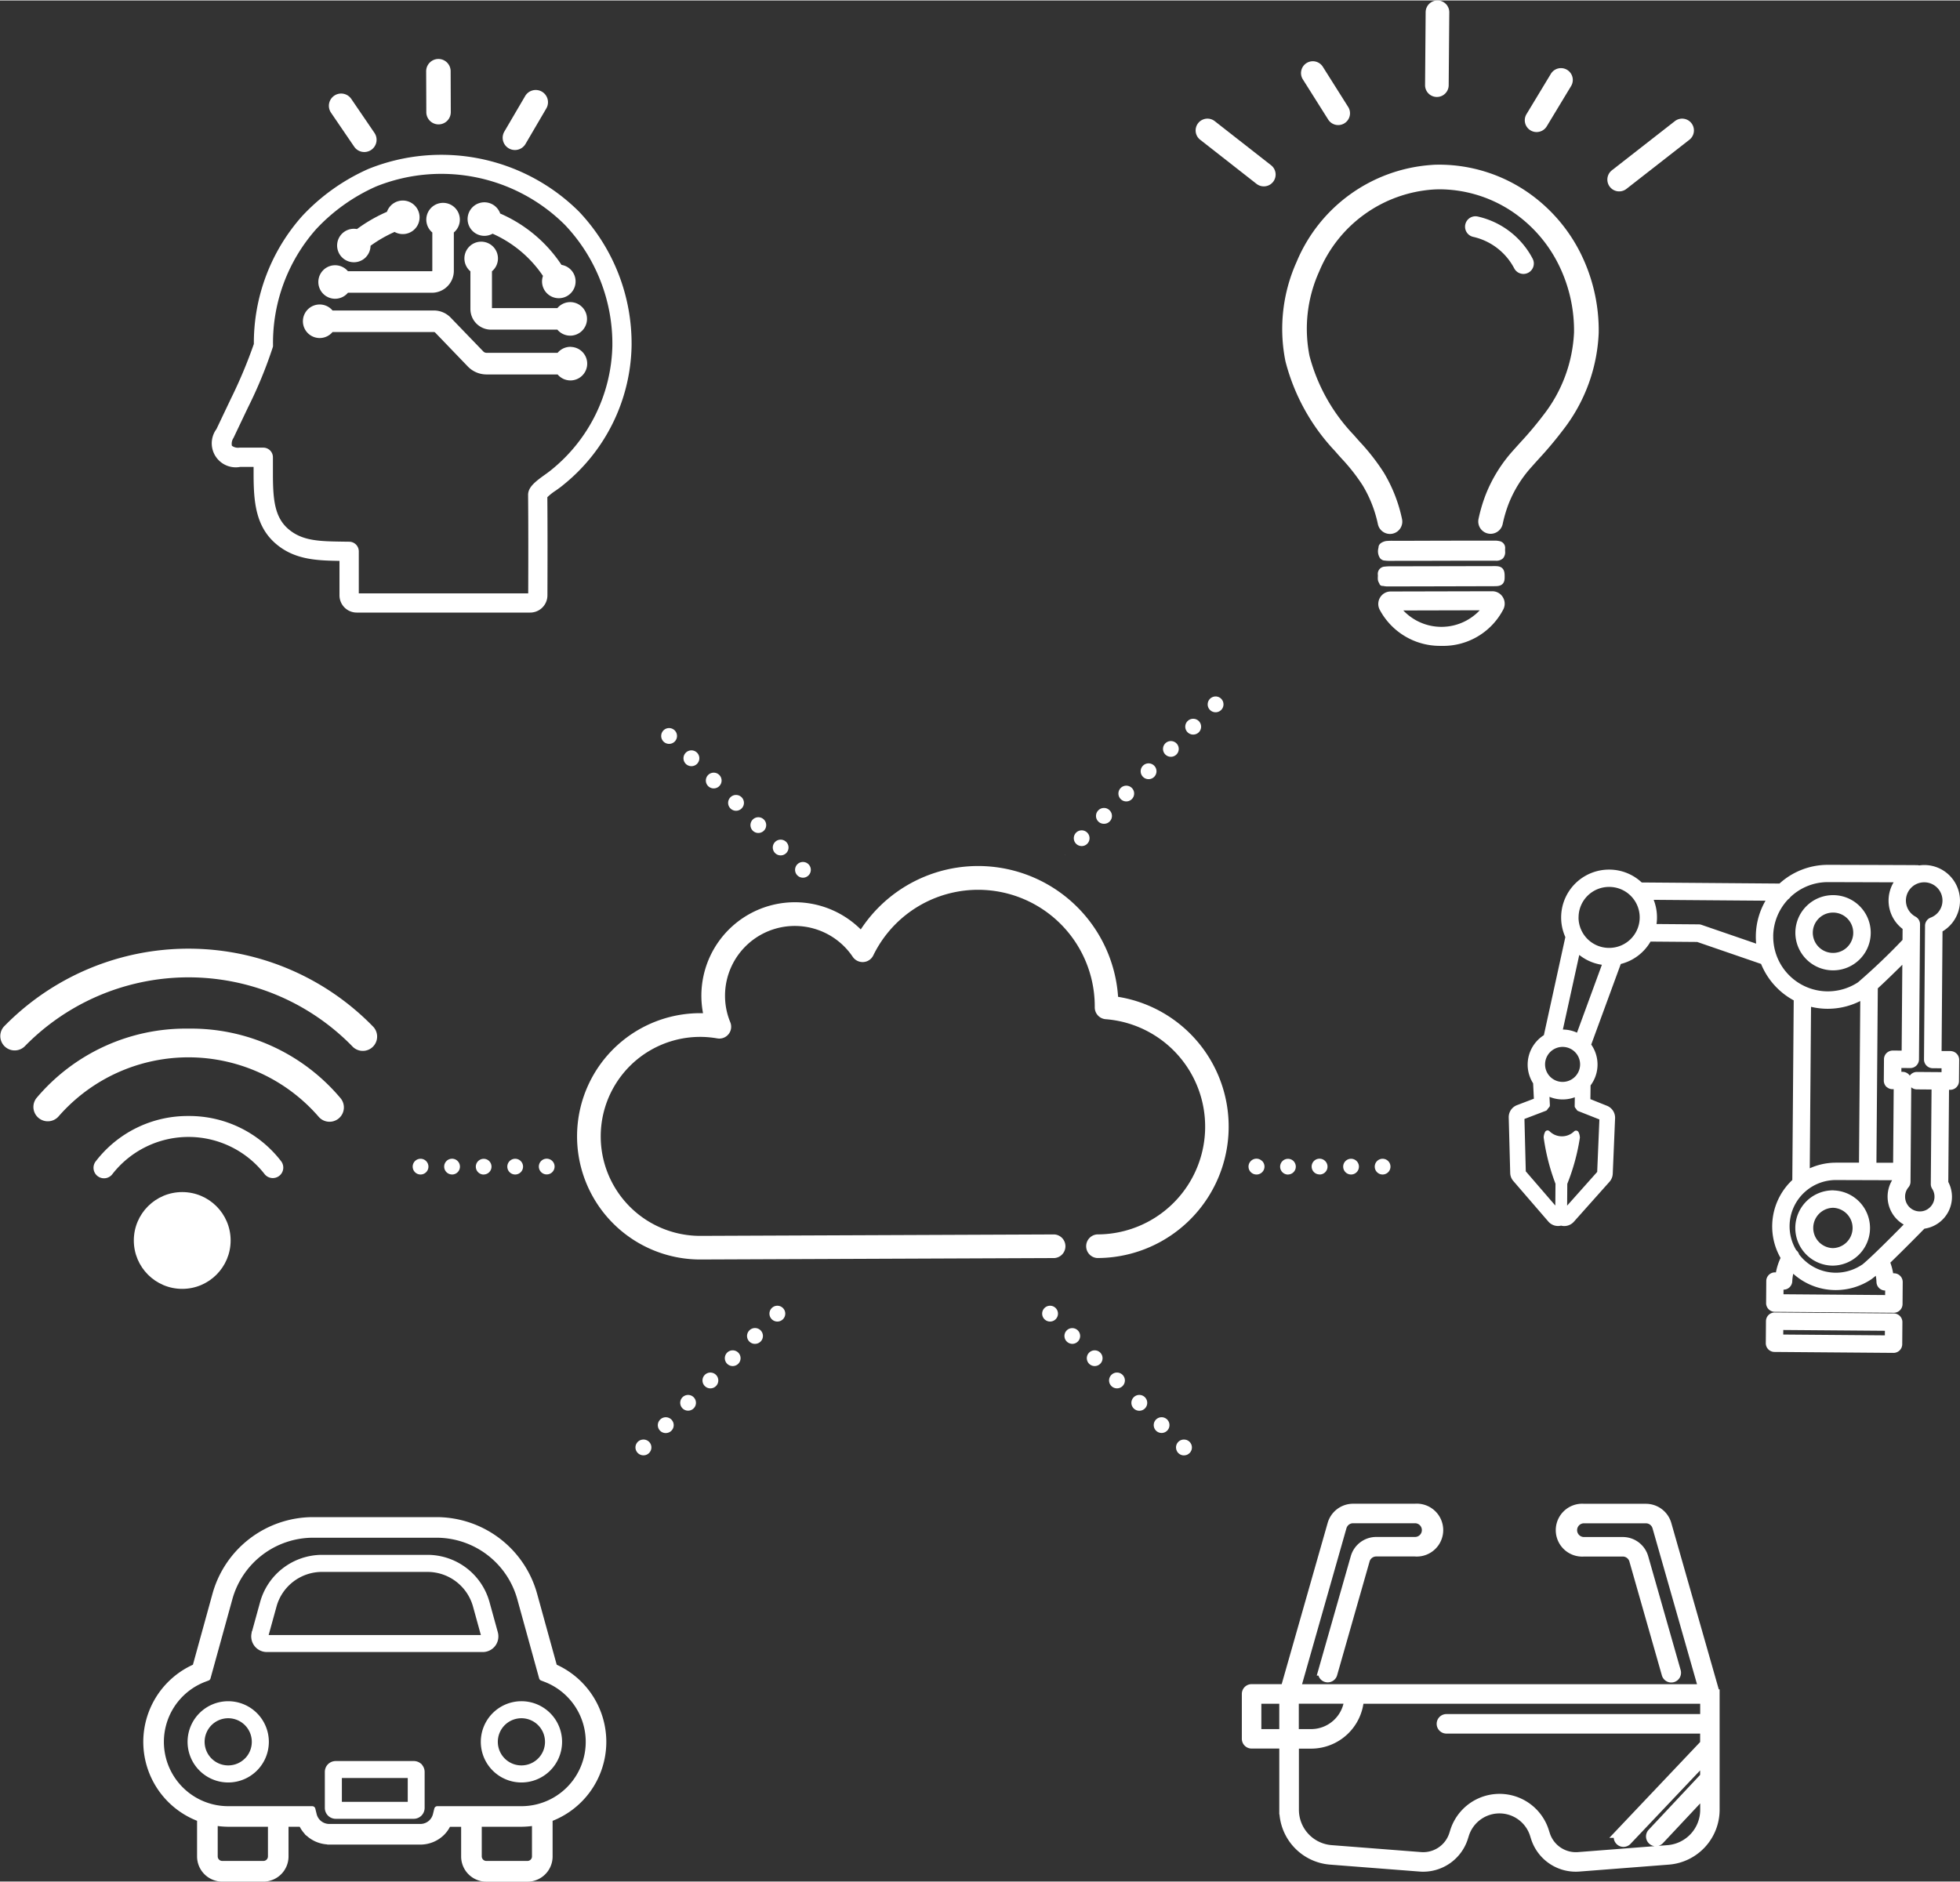 <svg xmlns="http://www.w3.org/2000/svg" width="101" height="97" viewBox="0 0 124.551 119.559">
  <rect x="0" y="0" width="124.551" height="119.559" fill="#333333" stroke="none"/>
  <g id="グループ_151" data-name="グループ 151" transform="translate(21.685 16.67)">
    <g id="グループ_336" data-name="グループ 336" transform="translate(-370.051 -22.637)">
      <g id="グループ_340" data-name="グループ 340" transform="translate(424.541 6.168)">
        <path id="パス_435" data-name="パス 435" d="M422.874,13.421a.55.55,0,1,0,.917-.606l-1.6-2.538a.553.553,0,0,0-.47-.246.56.56,0,0,0-.291.091.551.551,0,0,0-.156.762Z" transform="translate(-414.482 -6.168)" fill="#fff" stroke="#fff" stroke-linecap="round" stroke-linejoin="round" stroke-width="0.402"/>
        <path id="パス_436" data-name="パス 436" d="M429.317,11.812a.55.55,0,0,0,.848-.456l.038-4.633a.55.55,0,0,0-1.1-.012l-.037,4.633A.549.549,0,0,0,429.317,11.812Z" transform="translate(-414.482 -6.168)" fill="#fff" stroke="#fff" stroke-linecap="round" stroke-linejoin="round" stroke-width="0.402"/>
        <path id="パス_437" data-name="パス 437" d="M435.666,14.049a.536.536,0,0,0,.3.08.551.551,0,0,0,.459-.265l1.54-2.549a.55.55,0,1,0-.941-.569L435.48,13.3A.549.549,0,0,0,435.666,14.049Z" transform="translate(-414.482 -6.168)" fill="#fff" stroke="#fff" stroke-linecap="round" stroke-linejoin="round" stroke-width="0.402"/>
        <path id="パス_438" data-name="パス 438" d="M441.012,17.868a.548.548,0,0,0,.524-.082l4-3.123a.549.549,0,1,0-.672-.869l-4,3.123a.549.549,0,0,0,.148.951Z" transform="translate(-414.482 -6.168)" fill="#fff" stroke="#fff" stroke-linecap="round" stroke-linejoin="round" stroke-width="0.402"/>
        <path id="パス_439" data-name="パス 439" d="M414.7,14.663l3.576,2.8a.55.55,0,1,0,.673-.87l-3.577-2.8a.551.551,0,0,0-.524-.081.543.543,0,0,0-.247.18A.549.549,0,0,0,414.7,14.663Z" transform="translate(-414.482 -6.168)" fill="#fff" stroke="#fff" stroke-linecap="round" stroke-linejoin="round" stroke-width="0.402"/>
        <path id="パス_440" data-name="パス 440" d="M423.29,34.472c.13.151.262.3.4.453a12.215,12.215,0,0,1,1.374,1.746,8.143,8.143,0,0,1,1,2.541.585.585,0,0,0,.57.462.569.569,0,0,0,.122-.013.583.583,0,0,0,.448-.692,9.315,9.315,0,0,0-1.139-2.9,13.4,13.4,0,0,0-1.5-1.92c-.129-.145-.258-.29-.386-.437a11.685,11.685,0,0,1-2.854-5.112,9.031,9.031,0,0,1,.627-5.486,8.678,8.678,0,0,1,7.4-5.33c.156-.01.316-.015.473-.015a8.55,8.55,0,0,1,4.661,1.431,8.93,8.93,0,0,1,2.973,3.324,9.637,9.637,0,0,1,1.073,4.549,9.409,9.409,0,0,1-1.983,5.361,22.679,22.679,0,0,1-1.483,1.763l-.013.015q-.219.243-.437.487a9.07,9.07,0,0,0-1.722,2.781,9.891,9.891,0,0,0-.435,1.48.583.583,0,0,0,.449.692.556.556,0,0,0,.122.013.586.586,0,0,0,.57-.462,8.681,8.681,0,0,1,.383-1.305,7.9,7.9,0,0,1,1.507-2.426q.213-.24.428-.478l.015-.017a23.946,23.946,0,0,0,1.557-1.855,10.556,10.556,0,0,0,2.208-6.035,10.81,10.81,0,0,0-1.2-5.1,10.091,10.091,0,0,0-3.363-3.757,9.727,9.727,0,0,0-5.3-1.625c-.182,0-.366,0-.547.017a9.841,9.841,0,0,0-8.4,6.036,10.193,10.193,0,0,0-.7,6.195A12.8,12.8,0,0,0,423.29,34.472Z" transform="translate(-414.482 -6.168)" fill="#fff" stroke="#fff" stroke-linecap="round" stroke-linejoin="round" stroke-width="0.402"/>
        <path id="パス_441" data-name="パス 441" d="M426.154,42.977l.031,0c.035,0,.067.009.1.014a1.087,1.087,0,0,0,.177.019h0q3.388-.006,6.777-.016c.2,0,.334-.007.409-.085s.076-.2.072-.4c-.006-.309-.09-.389-.407-.389h0l-6.6.013a2.88,2.88,0,0,0-.393.018.259.259,0,0,0-.255.305,1.078,1.078,0,0,1,0,.139,1.179,1.179,0,0,0,0,.167.347.347,0,0,0,.054.134l.023.044Z" transform="translate(-414.482 -6.168)" fill="#fff" stroke="#fff" stroke-linecap="round" stroke-linejoin="round" stroke-width="0.402"/>
        <path id="パス_442" data-name="パス 442" d="M433.545,40.527a1.027,1.027,0,0,0-.24-.027q-2.863,0-5.728.012h-.521l-.175,0a3.884,3.884,0,0,0-.457.011c-.082.009-.3.082-.315.193,0,.034-.008.069-.013.1a.589.589,0,0,0,.069.478.157.157,0,0,0,.047.038l.034.02.026.009.068.007a1.806,1.806,0,0,0,.2.015h0q2.3,0,4.6-.009l1.395,0c.273,0,.547,0,.82,0a.41.41,0,0,0,.317-.09.393.393,0,0,0,.079-.3v-.041a1.168,1.168,0,0,1,0-.145A.235.235,0,0,0,433.545,40.527Z" transform="translate(-414.482 -6.168)" fill="#fff" stroke="#fff" stroke-linecap="round" stroke-linejoin="round" stroke-width="0.402"/>
        <path id="パス_443" data-name="パス 443" d="M429.868,46.787h.029a4.1,4.1,0,0,0,3.768-2.222.592.592,0,0,0-.034-.575.579.579,0,0,0-.493-.272h0l-6.461.015a.581.581,0,0,0-.495.279.59.59,0,0,0-.026.578A4.133,4.133,0,0,0,429.868,46.787Zm2.9-2.263a3.54,3.54,0,0,1-5.714.014Z" transform="translate(-414.482 -6.168)" fill="#fff" stroke="#fff" stroke-linecap="round" stroke-linejoin="round" stroke-width="0.402"/>
        <path id="パス_444" data-name="パス 444" d="M434.708,22.9a.46.46,0,0,0,.408.247.454.454,0,0,0,.213-.053.462.462,0,0,0,.194-.622,5.027,5.027,0,0,0-3.355-2.576.46.46,0,1,0-.2.9A4.114,4.114,0,0,1,434.708,22.9Z" transform="translate(-414.482 -6.168)" fill="#fff" stroke="#fff" stroke-linecap="round" stroke-linejoin="round" stroke-width="0.402"/>
      </g>
      <g id="グループ_341" data-name="グループ 341" transform="translate(427.564 101.799)">
        <path id="パス_445" data-name="パス 445" d="M447.3,96c0-.012,0-.024,0-.036a.341.341,0,0,0-.006-.034l0-.012-3.052-10.7a1.4,1.4,0,0,0-1.342-1.013h-3.937a1.4,1.4,0,1,0,0,2.791h2.468a.719.719,0,0,1,.688.52l2.063,7.236a.34.34,0,1,0,.654-.186l-2.063-7.237a1.4,1.4,0,0,0-1.342-1.012h-2.468a.716.716,0,0,1,0-1.433H442.9a.721.721,0,0,1,.689.52l2.928,10.268h-25.84L423.6,85.4a.72.72,0,0,1,.689-.52h3.937a.716.716,0,0,1,0,1.433h-2.468a1.4,1.4,0,0,0-1.342,1.012l-2.063,7.237a.339.339,0,1,0,.653.186l2.064-7.236a.719.719,0,0,1,.688-.52h2.468a1.4,1.4,0,1,0,0-2.791h-3.937a1.4,1.4,0,0,0-1.343,1.013l-2.981,10.454h-2.123a.34.34,0,0,0-.34.34v2.853a.34.34,0,0,0,.34.34h2.04v4.183a3.219,3.219,0,0,0,2.955,3.194l5.689.441c.072.006.143.009.214.009a2.7,2.7,0,0,0,2.577-1.887l.063-.2a2.321,2.321,0,0,1,4.424,0l.063.2a2.7,2.7,0,0,0,2.791,1.878l5.689-.441a3.219,3.219,0,0,0,2.955-3.194V96Zm-26.739.351h3.451a2.4,2.4,0,0,1-2.391,2.174h-1.06Zm-2.38,2.174V96.353h1.7v2.174ZM444.3,105.9l-5.688.442a2.021,2.021,0,0,1-2.091-1.408l-.064-.2a3,3,0,0,0-5.719,0l-.063.2a2.023,2.023,0,0,1-2.091,1.407l-5.688-.442a2.535,2.535,0,0,1-2.328-2.516V99.206h1.06a3.083,3.083,0,0,0,3.07-2.853h21.93v1.238a.317.317,0,0,0-.111-.021H430.223a.34.34,0,0,0,0,.68h16.291a.341.341,0,0,0,.111-.02v.95l-.011.01-5.388,5.687a.338.338,0,0,0,.013.48.333.333,0,0,0,.233.094.339.339,0,0,0,.247-.107l4.906-5.178v1.126a.339.339,0,0,0-.087.066l-3.261,3.478a.34.34,0,1,0,.5.464l2.852-3.042v1.131A2.535,2.535,0,0,1,444.3,105.9Z" transform="translate(-417.505 -84.206)" fill="none" stroke="#fff" stroke-width="0.561"/>
        <path id="パス_446" data-name="パス 446" d="M447.3,96c0-.012,0-.024,0-.036a.341.341,0,0,0-.006-.034l0-.012-3.052-10.7a1.4,1.4,0,0,0-1.342-1.013h-3.937a1.4,1.4,0,1,0,0,2.791h2.468a.719.719,0,0,1,.688.52l2.063,7.236a.34.34,0,1,0,.654-.186l-2.063-7.237a1.4,1.4,0,0,0-1.342-1.012h-2.468a.716.716,0,0,1,0-1.433H442.9a.721.721,0,0,1,.689.52l2.928,10.268h-25.84L423.6,85.4a.72.72,0,0,1,.689-.52h3.937a.716.716,0,0,1,0,1.433h-2.468a1.4,1.4,0,0,0-1.342,1.012l-2.063,7.237a.339.339,0,1,0,.653.186l2.064-7.236a.719.719,0,0,1,.688-.52h2.468a1.4,1.4,0,1,0,0-2.791h-3.937a1.4,1.4,0,0,0-1.343,1.013l-2.981,10.454h-2.123a.34.34,0,0,0-.34.34v2.853a.34.34,0,0,0,.34.34h2.04v4.183a3.219,3.219,0,0,0,2.955,3.194l5.689.441c.072.006.143.009.214.009a2.7,2.7,0,0,0,2.577-1.887l.063-.2a2.321,2.321,0,0,1,4.424,0l.063.2a2.7,2.7,0,0,0,2.791,1.878l5.689-.441a3.219,3.219,0,0,0,2.955-3.194V96Zm-26.739.351h3.451a2.4,2.4,0,0,1-2.391,2.174h-1.06Zm-2.38,2.174V96.353h1.7v2.174ZM444.3,105.9l-5.688.442a2.021,2.021,0,0,1-2.091-1.408l-.064-.2a3,3,0,0,0-5.719,0l-.063.2a2.023,2.023,0,0,1-2.091,1.407l-5.688-.442a2.535,2.535,0,0,1-2.328-2.516V99.206h1.06a3.083,3.083,0,0,0,3.07-2.853h21.93v1.238a.317.317,0,0,0-.111-.021H430.223a.34.34,0,0,0,0,.68h16.291a.341.341,0,0,0,.111-.02v.95l-.011.01-5.388,5.687a.338.338,0,0,0,.013.48.333.333,0,0,0,.233.094.339.339,0,0,0,.247-.107l4.906-5.178v1.126a.339.339,0,0,0-.087.066l-3.261,3.478a.34.34,0,1,0,.5.464l2.852-3.042v1.131A2.535,2.535,0,0,1,444.3,105.9Z" transform="translate(-417.505 -84.206)" fill="#fff"/>
      </g>
      <g id="グループ_345" data-name="グループ 345" transform="translate(362.114 9.936)">
        <g id="グループ_342" data-name="グループ 342">
          <path id="パス_447" data-name="パス 447" d="M384.983,19.566a12.154,12.154,0,0,0-13.106-2.661,12.631,12.631,0,0,0-4.133,2.944,11.883,11.883,0,0,0-2.995,7.993,30.865,30.865,0,0,1-1.474,3.525s-.63,1.323-.937,1.971a1.274,1.274,0,0,0,1.263,2.026h1.131l0,.827c.011,1.577.12,3.078,1.317,4.108,1.157,1,2.562,1.017,4.049,1.039h.092v.6c0,.437,0,1.423,0,1.846a.845.845,0,0,0,.843.837h11.026a.845.845,0,0,0,.843-.84c.007-2.022.012-4.176-.006-6.342a3.535,3.535,0,0,1,.652-.534c.169-.12.329-.233.473-.357a11.373,11.373,0,0,0,4.228-8.584A11.941,11.941,0,0,0,384.983,19.566Zm2.547,8.379A10.678,10.678,0,0,1,383.556,36c-.121.1-.268.208-.43.323-.632.449-.953.738-.95,1.07.019,2.18.014,4.351.007,6.387a.121.121,0,0,1-.121.121H371.036a.122.122,0,0,1-.121-.12c0-.422,0-1.405,0-1.84v-.96a.36.36,0,0,0-.355-.361l-.448-.006c-1.47-.022-2.63-.039-3.589-.864s-1.055-2.056-1.065-3.565l0-1.185a.361.361,0,0,0-.361-.36H363.6a.9.9,0,0,1-.721-.229.917.917,0,0,1,.107-.765c.307-.647.937-1.97.938-1.97a27.608,27.608,0,0,0,1.54-3.753.487.487,0,0,0,0-.054,11.16,11.16,0,0,1,2.81-7.54,11.926,11.926,0,0,1,3.9-2.773,11.378,11.378,0,0,1,12.265,2.494A11.225,11.225,0,0,1,387.53,27.945Z" transform="translate(-362.114 -9.936)" fill="none" stroke="#fff" stroke-linecap="round" stroke-linejoin="round" stroke-width="0.502"/>
          <path id="パス_448" data-name="パス 448" d="M379.944,19.694a.815.815,0,1,0-.3.813,7.815,7.815,0,0,1,3.51,2.942.815.815,0,1,0,.749-.438A8.687,8.687,0,0,0,379.944,19.694Z" transform="translate(-362.114 -9.936)" fill="none" stroke="#fff" stroke-linecap="round" stroke-linejoin="round" stroke-width="0.502"/>
          <path id="パス_449" data-name="パス 449" d="M371.421,22.121a.811.811,0,0,0,.234-.684,8.63,8.63,0,0,1,1.81-1.042.815.815,0,1,0-.3-.812,9.568,9.568,0,0,0-2.061,1.186.813.813,0,1,0,.32,1.352Z" transform="translate(-362.114 -9.936)" fill="none" stroke="#fff" stroke-linecap="round" stroke-linejoin="round" stroke-width="0.502"/>
          <path id="パス_450" data-name="パス 450" d="M384.615,28.233a.812.812,0,0,0-.688.381h-4.645a.536.536,0,0,1-.381-.161L376.825,26.3a1.232,1.232,0,0,0-.886-.377h-6.568a.815.815,0,1,0,0,.867h6.568a.365.365,0,0,1,.262.111l2.076,2.158a1.4,1.4,0,0,0,1.005.427h4.645a.814.814,0,1,0,.688-1.248Z" transform="translate(-362.114 -9.936)" fill="none" stroke="#fff" stroke-linecap="round" stroke-linejoin="round" stroke-width="0.502"/>
          <path id="パス_451" data-name="パス 451" d="M369.661,24.675a.813.813,0,0,0,.688-.381h5.463a1.144,1.144,0,0,0,1.143-1.143V20.587a.815.815,0,1,0-.866,0v2.564a.277.277,0,0,1-.277.276h-5.463a.814.814,0,1,0-.688,1.248Z" transform="translate(-362.114 -9.936)" fill="none" stroke="#fff" stroke-linecap="round" stroke-linejoin="round" stroke-width="0.502"/>
          <path id="パス_452" data-name="パス 452" d="M383.912,25.772H379.57a.192.192,0,0,1-.193-.193V23.054a.815.815,0,1,0-.867,0v2.525a1.061,1.061,0,0,0,1.06,1.06h4.342a.815.815,0,1,0,0-.867Z" transform="translate(-362.114 -9.936)" fill="none" stroke="#fff" stroke-linecap="round" stroke-linejoin="round" stroke-width="0.502"/>
          <path id="パス_453" data-name="パス 453" d="M380.82,15.148a.522.522,0,0,0,.266.073h.019a.526.526,0,0,0,.438-.26l1.314-2.244a.528.528,0,1,0-.911-.533l-1.314,2.243A.528.528,0,0,0,380.82,15.148Z" transform="translate(-362.114 -9.936)" fill="none" stroke="#fff" stroke-linecap="round" stroke-linejoin="round" stroke-width="0.502"/>
          <path id="パス_454" data-name="パス 454" d="M371.081,15.119a.525.525,0,0,0,.436.23h.019a.536.536,0,0,0,.278-.092.526.526,0,0,0,.139-.733l-1.465-2.148a.528.528,0,1,0-.872.595Z" transform="translate(-362.114 -9.936)" fill="none" stroke="#fff" stroke-linecap="round" stroke-linejoin="round" stroke-width="0.502"/>
          <path id="パス_455" data-name="パス 455" d="M375.953,13.511a.527.527,0,0,0,.808-.449l-.009-2.6a.528.528,0,0,0-.528-.526h0a.531.531,0,0,0-.526.53l.01,2.6A.525.525,0,0,0,375.953,13.511Z" transform="translate(-362.114 -9.936)" fill="none" stroke="#fff" stroke-linecap="round" stroke-linejoin="round" stroke-width="0.502"/>
        </g>
        <g id="グループ_343" data-name="グループ 343">
          <path id="パス_456" data-name="パス 456" d="M384.983,19.566a12.154,12.154,0,0,0-13.106-2.661,12.631,12.631,0,0,0-4.133,2.944,11.883,11.883,0,0,0-2.995,7.993,30.865,30.865,0,0,1-1.474,3.525s-.63,1.323-.937,1.971a1.274,1.274,0,0,0,1.263,2.026h1.131l0,.827c.011,1.577.12,3.078,1.317,4.108,1.157,1,2.562,1.017,4.049,1.039h.092v.6c0,.437,0,1.423,0,1.846a.845.845,0,0,0,.843.837h11.026a.845.845,0,0,0,.843-.84c.007-2.022.012-4.176-.006-6.342a3.535,3.535,0,0,1,.652-.534c.169-.12.329-.233.473-.357a11.373,11.373,0,0,0,4.228-8.584A11.941,11.941,0,0,0,384.983,19.566Zm2.547,8.379A10.678,10.678,0,0,1,383.556,36c-.121.1-.268.208-.43.323-.632.449-.953.738-.95,1.07.019,2.18.014,4.351.007,6.387a.121.121,0,0,1-.121.121H371.036a.122.122,0,0,1-.121-.12c0-.422,0-1.405,0-1.84v-.96a.36.36,0,0,0-.355-.361l-.448-.006c-1.47-.022-2.63-.039-3.589-.864s-1.055-2.056-1.065-3.565l0-1.185a.361.361,0,0,0-.361-.36H363.6a.9.9,0,0,1-.721-.229.917.917,0,0,1,.107-.765c.307-.647.937-1.97.938-1.97a27.608,27.608,0,0,0,1.54-3.753.487.487,0,0,0,0-.054,11.16,11.16,0,0,1,2.81-7.54,11.926,11.926,0,0,1,3.9-2.773,11.378,11.378,0,0,1,12.265,2.494A11.225,11.225,0,0,1,387.53,27.945Z" transform="translate(-362.114 -9.936)" fill="#fff"/>
          <path id="パス_457" data-name="パス 457" d="M379.944,19.694a.815.815,0,1,0-.3.813,7.815,7.815,0,0,1,3.51,2.942.815.815,0,1,0,.749-.438A8.687,8.687,0,0,0,379.944,19.694Z" transform="translate(-362.114 -9.936)" fill="#fff"/>
          <path id="パス_458" data-name="パス 458" d="M371.421,22.121a.811.811,0,0,0,.234-.684,8.63,8.63,0,0,1,1.81-1.042.815.815,0,1,0-.3-.812,9.568,9.568,0,0,0-2.061,1.186.813.813,0,1,0,.32,1.352Z" transform="translate(-362.114 -9.936)" fill="#fff"/>
          <path id="パス_459" data-name="パス 459" d="M384.615,28.233a.812.812,0,0,0-.688.381h-4.645a.536.536,0,0,1-.381-.161L376.825,26.3a1.232,1.232,0,0,0-.886-.377h-6.568a.815.815,0,1,0,0,.867h6.568a.365.365,0,0,1,.262.111l2.076,2.158a1.4,1.4,0,0,0,1.005.427h4.645a.814.814,0,1,0,.688-1.248Z" transform="translate(-362.114 -9.936)" fill="#fff"/>
          <path id="パス_460" data-name="パス 460" d="M369.661,24.675a.813.813,0,0,0,.688-.381h5.463a1.144,1.144,0,0,0,1.143-1.143V20.587a.815.815,0,1,0-.866,0v2.564a.277.277,0,0,1-.277.276h-5.463a.814.814,0,1,0-.688,1.248Z" transform="translate(-362.114 -9.936)" fill="#fff"/>
          <path id="パス_461" data-name="パス 461" d="M383.912,25.772H379.57a.192.192,0,0,1-.193-.193V23.054a.815.815,0,1,0-.867,0v2.525a1.061,1.061,0,0,0,1.06,1.06h4.342a.815.815,0,1,0,0-.867Z" transform="translate(-362.114 -9.936)" fill="#fff"/>
          <path id="パス_462" data-name="パス 462" d="M380.82,15.148a.522.522,0,0,0,.266.073h.019a.526.526,0,0,0,.438-.26l1.314-2.244a.528.528,0,1,0-.911-.533l-1.314,2.243A.528.528,0,0,0,380.82,15.148Z" transform="translate(-362.114 -9.936)" fill="#fff"/>
          <path id="パス_463" data-name="パス 463" d="M371.081,15.119a.525.525,0,0,0,.436.23h.019a.536.536,0,0,0,.278-.092.526.526,0,0,0,.139-.733l-1.465-2.148a.528.528,0,1,0-.872.595Z" transform="translate(-362.114 -9.936)" fill="#fff"/>
          <path id="パス_464" data-name="パス 464" d="M375.953,13.511a.527.527,0,0,0,.808-.449l-.009-2.6a.528.528,0,0,0-.528-.526h0a.531.531,0,0,0-.526.53l.01,2.6A.525.525,0,0,0,375.953,13.511Z" transform="translate(-362.114 -9.936)" fill="#fff"/>
        </g>
        <g id="グループ_344" data-name="グループ 344">
          <path id="パス_465" data-name="パス 465" d="M384.983,19.566a12.154,12.154,0,0,0-13.106-2.661,12.631,12.631,0,0,0-4.133,2.944,11.883,11.883,0,0,0-2.995,7.993,30.865,30.865,0,0,1-1.474,3.525s-.63,1.323-.937,1.971a1.274,1.274,0,0,0,1.263,2.026h1.131l0,.827c.011,1.577.12,3.078,1.317,4.108,1.157,1,2.562,1.017,4.049,1.039h.092v.6c0,.437,0,1.423,0,1.846a.845.845,0,0,0,.843.837h11.026a.845.845,0,0,0,.843-.84c.007-2.022.012-4.176-.006-6.342a3.535,3.535,0,0,1,.652-.534c.169-.12.329-.233.473-.357a11.373,11.373,0,0,0,4.228-8.584A11.941,11.941,0,0,0,384.983,19.566Zm2.547,8.379A10.678,10.678,0,0,1,383.556,36c-.121.1-.268.208-.43.323-.632.449-.953.738-.95,1.07.019,2.18.014,4.351.007,6.387a.121.121,0,0,1-.121.121H371.036a.122.122,0,0,1-.121-.12c0-.422,0-1.405,0-1.84v-.96a.36.36,0,0,0-.355-.361l-.448-.006c-1.47-.022-2.63-.039-3.589-.864s-1.055-2.056-1.065-3.565l0-1.185a.361.361,0,0,0-.361-.36H363.6a.9.9,0,0,1-.721-.229.917.917,0,0,1,.107-.765c.307-.647.937-1.97.938-1.97a27.608,27.608,0,0,0,1.54-3.753.487.487,0,0,0,0-.054,11.16,11.16,0,0,1,2.81-7.54,11.926,11.926,0,0,1,3.9-2.773,11.378,11.378,0,0,1,12.265,2.494A11.225,11.225,0,0,1,387.53,27.945Z" transform="translate(-362.114 -9.936)" fill="#fff"/>
          <path id="パス_466" data-name="パス 466" d="M379.944,19.694a.815.815,0,1,0-.3.813,7.815,7.815,0,0,1,3.51,2.942.815.815,0,1,0,.749-.438A8.687,8.687,0,0,0,379.944,19.694Z" transform="translate(-362.114 -9.936)" fill="#fff"/>
          <path id="パス_467" data-name="パス 467" d="M371.421,22.121a.811.811,0,0,0,.234-.684,8.63,8.63,0,0,1,1.81-1.042.815.815,0,1,0-.3-.812,9.568,9.568,0,0,0-2.061,1.186.813.813,0,1,0,.32,1.352Z" transform="translate(-362.114 -9.936)" fill="#fff"/>
          <path id="パス_468" data-name="パス 468" d="M384.615,28.233a.812.812,0,0,0-.688.381h-4.645a.536.536,0,0,1-.381-.161L376.825,26.3a1.232,1.232,0,0,0-.886-.377h-6.568a.815.815,0,1,0,0,.867h6.568a.365.365,0,0,1,.262.111l2.076,2.158a1.4,1.4,0,0,0,1.005.427h4.645a.814.814,0,1,0,.688-1.248Z" transform="translate(-362.114 -9.936)" fill="#fff"/>
          <path id="パス_469" data-name="パス 469" d="M369.661,24.675a.813.813,0,0,0,.688-.381h5.463a1.144,1.144,0,0,0,1.143-1.143V20.587a.815.815,0,1,0-.866,0v2.564a.277.277,0,0,1-.277.276h-5.463a.814.814,0,1,0-.688,1.248Z" transform="translate(-362.114 -9.936)" fill="#fff"/>
          <path id="パス_470" data-name="パス 470" d="M383.912,25.772H379.57a.192.192,0,0,1-.193-.193V23.054a.815.815,0,1,0-.867,0v2.525a1.061,1.061,0,0,0,1.06,1.06h4.342a.815.815,0,1,0,0-.867Z" transform="translate(-362.114 -9.936)" fill="#fff"/>
          <path id="パス_471" data-name="パス 471" d="M380.82,15.148a.522.522,0,0,0,.266.073h.019a.526.526,0,0,0,.438-.26l1.314-2.244a.528.528,0,1,0-.911-.533l-1.314,2.243A.528.528,0,0,0,380.82,15.148Z" transform="translate(-362.114 -9.936)" fill="#fff"/>
          <path id="パス_472" data-name="パス 472" d="M371.081,15.119a.525.525,0,0,0,.436.23h.019a.536.536,0,0,0,.278-.092.526.526,0,0,0,.139-.733l-1.465-2.148a.528.528,0,1,0-.872.595Z" transform="translate(-362.114 -9.936)" fill="#fff"/>
          <path id="パス_473" data-name="パス 473" d="M375.953,13.511a.527.527,0,0,0,.808-.449l-.009-2.6a.528.528,0,0,0-.528-.526h0a.531.531,0,0,0-.526.53l.01,2.6A.525.525,0,0,0,375.953,13.511Z" transform="translate(-362.114 -9.936)" fill="#fff"/>
        </g>
      </g>
      <g id="グループ_346" data-name="グループ 346" transform="translate(444.417 61.079)">
        <path id="パス_474" data-name="パス 474" d="M458.647,78.678l-7.565-.06h0a.381.381,0,0,0-.265.108.375.375,0,0,0-.112.266l-.011,1.4a.377.377,0,0,0,.374.38l7.565.06h0a.377.377,0,0,0,.377-.374l.011-1.4a.377.377,0,0,0-.374-.38Zm-.388,1.395-6.811-.054.005-.644,6.811.054Z" transform="translate(-434.358 -50.162)" fill="#fff" stroke="#fff" stroke-linecap="round" stroke-linejoin="round" stroke-width="0.354"/>
        <path id="パス_475" data-name="パス 475" d="M454.786,56.518a2.213,2.213,0,0,0,.018-4.426h-.018a2.216,2.216,0,0,0-2.213,2.195h0a2.217,2.217,0,0,0,2.2,2.231Zm-1.459-2.225a1.461,1.461,0,0,1,1.459-1.447h.012a1.459,1.459,0,0,1-.012,2.918h-.011A1.463,1.463,0,0,1,453.327,54.293Z" transform="translate(-434.358 -50.162)" fill="#fff" stroke="#fff" stroke-linecap="round" stroke-linejoin="round" stroke-width="0.354"/>
        <path id="パス_476" data-name="パス 476" d="M454.8,70.855h-.018a2.217,2.217,0,0,0-2.213,2.2h0a2.217,2.217,0,0,0,2.2,2.231h.017a2.214,2.214,0,0,0,.018-4.427Zm-.018,3.672h-.011a1.459,1.459,0,0,1,.011-2.917h.012a1.459,1.459,0,0,1-.012,2.917Z" transform="translate(-434.358 -50.162)" fill="#fff" stroke="#fff" stroke-linecap="round" stroke-linejoin="round" stroke-width="0.354"/>
        <path id="パス_477" data-name="パス 477" d="M462.252,62l-.742,0,.061-7.885a2.091,2.091,0,0,0-.967-3.937h-.015a2.056,2.056,0,0,0-.335.029.38.38,0,0,0-.118-.022c-.963-.008-5.6-.019-5.642-.019h-.034a4.388,4.388,0,0,0-3.005,1.19l-8.894-.07a2.842,2.842,0,0,0-1.979-.817h-.026a2.865,2.865,0,0,0-2.587,4.1.3.3,0,0,0-.019.058l-1.379,6.3a2.044,2.044,0,0,0-1.01,1.743h0a2.037,2.037,0,0,0,.345,1.15l.056,1.153-1.192.455a.64.64,0,0,0-.412.615l.094,3.525a.631.631,0,0,0,.155.4l2.225,2.577a.638.638,0,0,0,.677.192.647.647,0,0,0,.2.033.641.641,0,0,0,.479-.214l2.265-2.541a.645.645,0,0,0,.162-.4l.148-3.524a.642.642,0,0,0-.4-.622L439.192,65l.014-1.053a2.036,2.036,0,0,0,.019-2.507l1.944-5.3a2.866,2.866,0,0,0,1.92-1.451l3.1.025,4.163,1.433a4.423,4.423,0,0,0,2.117,2.349l-.091,11.6V70.1a3.867,3.867,0,0,0-.722,4.868,3.577,3.577,0,0,0-.344,1.1l-.211,0h0a.376.376,0,0,0-.377.374l-.01,1.4a.377.377,0,0,0,.374.38l7.565.06h0a.377.377,0,0,0,.377-.375l.011-1.4a.378.378,0,0,0-.374-.38h-.21a3.629,3.629,0,0,0-.233-.9l0,0c.929-.893,2.088-2.075,2.277-2.268l.01-.012a1.866,1.866,0,0,0,1.426-2.759l.048-6.078.255,0h0a.377.377,0,0,0,.377-.374l.012-1.351a.379.379,0,0,0-.374-.381Zm-23.809-8.685a2.113,2.113,0,0,1,2.114-2.1h.018a2.115,2.115,0,0,1-.018,4.23h-.017a2.115,2.115,0,0,1-2.1-2.132Zm.112,2.069a2.843,2.843,0,0,0,1.79.806l-1.728,4.714a2.025,2.025,0,0,0-1-.269H437.6a1.9,1.9,0,0,0-.2.01Zm-.95,6h.01a1.288,1.288,0,0,1,.893,2.207,1.289,1.289,0,1,1-.9-2.207Zm-.065,7.429c-.082-.274-.154-.536-.209-.765a1.873,1.873,0,0,0,.213.014h.015a1.936,1.936,0,0,0,.2-.011C437.7,68.286,437.626,68.547,437.54,68.82Zm2.585-2.76-.148,3.524-2.265,2.541.014-1.888a13.15,13.15,0,0,0,.8-2.91.666.666,0,0,0-.067-.263,1.279,1.279,0,0,1-.9.364h-.01a1.283,1.283,0,0,1-.9-.376.7.7,0,0,0-.07.259,13.14,13.14,0,0,0,.751,2.923l-.015,1.888-2.225-2.577L435,66.02l1.478-.564a1.314,1.314,0,0,1,.142-.181l-.04-.831a2.029,2.029,0,0,0,1.01.279h.016a2.025,2.025,0,0,0,.955-.236l-.012.839a1.4,1.4,0,0,1,.107.146Zm6.247-12.084a.373.373,0,0,0-.12-.02l-2.889-.023a2.87,2.87,0,0,0-.245-1.892l7.7.06a4.378,4.378,0,0,0-.757,2.43,4.455,4.455,0,0,0,.056.733Zm4.439.561a3.64,3.64,0,0,1,1.014-2.488.366.366,0,0,0,.119-.119,3.633,3.633,0,0,1,2.518-1.013h.029c.035,0,2.785.007,4.489.014a2.089,2.089,0,0,0,.408,3.049l-.007.859a39.818,39.818,0,0,1-2.9,2.767,3.677,3.677,0,0,1-2.016.608h-.032a3.648,3.648,0,0,1-3.62-3.677Zm7.491,9.43a.377.377,0,0,0,.265.112l.256,0-.039,5.03-1.415,0,.09-11.342c.527-.478,1.272-1.209,1.914-1.849l-.047,6.064-.742-.006a.411.411,0,0,0-.267.108.376.376,0,0,0-.113.266l-.011,1.352A.38.38,0,0,0,458.3,63.967Zm-5.085-5.177a4.39,4.39,0,0,0,1.208.178h.039a4.422,4.422,0,0,0,2.236-.615l-.085,10.75-1.61,0h-.03a3.852,3.852,0,0,0-1.843.467Zm4.51,17.717a.377.377,0,0,0,.374.368l.18,0-.005.643-6.811-.053,0-.644.18,0h0a.378.378,0,0,0,.377-.362,2.86,2.86,0,0,1,.151-.805,3.865,3.865,0,0,0,2.764,1.193h.032a3.9,3.9,0,0,0,2.138-.644,5,5,0,0,0,.5-.418A2.843,2.843,0,0,1,457.727,76.507Zm-1.025-.931a3.153,3.153,0,0,1-1.752.521,3.117,3.117,0,0,1-2.477-1.261.375.375,0,0,0-.153-.225,3.116,3.116,0,0,1,2.657-4.758H455l3.777.012v.143a1.868,1.868,0,0,0,.8,2.8C458.308,74.1,456.991,75.386,456.7,75.576Zm5.161-12.226-1.739-.013h-.005a.377.377,0,0,0,0,.754l1.109.009-.049,6.183a.373.373,0,0,0,.06.207,1.111,1.111,0,0,1-.157,1.391,1.087,1.087,0,0,1-.79.32,1.111,1.111,0,0,1-1.1-1.122,1.089,1.089,0,0,1,.256-.7.378.378,0,0,0,.088-.239l.05-6.43a.379.379,0,0,0-.108-.268.375.375,0,0,0-.266-.112l-.256,0,0-.6.742.006h0a.377.377,0,0,0,.377-.374l.067-8.587a.376.376,0,0,0-.2-.333,1.338,1.338,0,0,1,.641-2.513h.009a1.336,1.336,0,0,1,.465,2.586.379.379,0,0,0-.244.35l-.066,8.5a.377.377,0,0,0,.374.38l.741.006Z" transform="translate(-434.358 -50.162)" fill="#fff" stroke="#fff" stroke-linecap="round" stroke-linejoin="round" stroke-width="0.354"/>
      </g>
      <g id="グループ_353" data-name="グループ 353" transform="translate(374.589 50.205)">
        <g id="グループ_347" data-name="グループ 347" transform="translate(15.795 2.008)">
          <path id="パス_478" data-name="パス 478" d="M393.362,49.382a.5.5,0,1,0-.354-.149A.5.5,0,0,0,393.362,49.382Z" transform="translate(-385.774 -41.29)" fill="#fff"/>
          <path id="パス_479" data-name="パス 479" d="M391.59,47.106a.5.5,0,1,0,.711,0A.5.5,0,0,0,391.59,47.106Z" transform="translate(-385.774 -41.29)" fill="#fff"/>
          <path id="パス_480" data-name="パス 480" d="M388.756,44.272a.5.5,0,1,0,.709,0A.5.5,0,0,0,388.756,44.272Z" transform="translate(-385.774 -41.29)" fill="#fff"/>
          <path id="パス_481" data-name="パス 481" d="M390.174,45.688a.5.5,0,0,0,0,.711.5.5,0,0,0,.709,0,.5.5,0,0,0-.709-.711Z" transform="translate(-385.774 -41.29)" fill="#fff"/>
          <path id="パス_482" data-name="パス 482" d="M387.338,42.854a.5.5,0,0,0,0,.712.506.506,0,0,0,.711,0,.5.5,0,0,0-.711-.712Z" transform="translate(-385.774 -41.29)" fill="#fff"/>
          <path id="パス_483" data-name="パス 483" d="M386.277,42.294a.5.5,0,0,0,.5-.5.5.5,0,0,0-.147-.357.364.364,0,0,0-.075-.061.749.749,0,0,0-.088-.048.684.684,0,0,0-.094-.028.5.5,0,0,0-.6.494.5.5,0,0,0,.5.5Z" transform="translate(-385.774 -41.29)" fill="#fff"/>
          <path id="パス_484" data-name="パス 484" d="M394.78,50.8a.5.5,0,0,0,.355-.147.5.5,0,1,0-.709,0A.5.5,0,0,0,394.78,50.8Z" transform="translate(-385.774 -41.29)" fill="#fff"/>
        </g>
        <g id="グループ_348" data-name="グループ 348" transform="translate(41.421)">
          <path id="パス_485" data-name="パス 485" d="M416.39,43.68a.5.5,0,0,0,0,.711.5.5,0,1,0,.709-.711A.5.5,0,0,0,416.39,43.68Z" transform="translate(-411.4 -39.282)" fill="#fff"/>
          <path id="パス_486" data-name="パス 486" d="M414.972,45.1a.5.5,0,1,0,.711,0A.5.5,0,0,0,414.972,45.1Z" transform="translate(-411.4 -39.282)" fill="#fff"/>
          <path id="パス_487" data-name="パス 487" d="M421,40.286a.508.508,0,0,0,.357-.146.5.5,0,0,0,.147-.355.5.5,0,0,0-.6-.494.571.571,0,0,0-.094.029.62.62,0,0,0-.088.047.427.427,0,0,0-.075.061.507.507,0,0,0-.147.357.5.5,0,0,0,.5.5Z" transform="translate(-411.4 -39.282)" fill="#fff"/>
          <path id="パス_488" data-name="パス 488" d="M411.429,49.35a.33.33,0,0,0-.029-.024l.059.06A.335.335,0,0,0,411.429,49.35Z" transform="translate(-411.4 -39.282)" fill="#fff"/>
          <path id="パス_489" data-name="パス 489" d="M412.493,48.79a.493.493,0,0,0,.354-.147.5.5,0,1,0-.709,0A.5.5,0,0,0,412.493,48.79Z" transform="translate(-411.4 -39.282)" fill="#fff"/>
          <path id="パス_490" data-name="パス 490" d="M413.554,46.516a.5.5,0,0,0,.357.858.5.5,0,0,0,.354-.858A.5.5,0,0,0,413.554,46.516Z" transform="translate(-411.4 -39.282)" fill="#fff"/>
          <path id="パス_491" data-name="パス 491" d="M417.806,42.264a.5.5,0,1,0,.711,0A.5.5,0,0,0,417.806,42.264Z" transform="translate(-411.4 -39.282)" fill="#fff"/>
          <path id="パス_492" data-name="パス 492" d="M419.224,40.846a.5.5,0,0,0,0,.712.506.506,0,0,0,.711,0,.5.5,0,0,0-.711-.712Z" transform="translate(-411.4 -39.282)" fill="#fff"/>
        </g>
        <g id="グループ_349" data-name="グループ 349" transform="translate(53.116 29.377)">
          <path id="パス_493" data-name="パス 493" d="M429.611,69.665a.5.5,0,0,0,.5-.5.5.5,0,1,0-1,0A.5.5,0,0,0,429.611,69.665Z" transform="translate(-423.095 -68.659)" fill="#fff"/>
          <path id="パス_494" data-name="パス 494" d="M431.616,69.665a.5.5,0,1,0-.5-.5A.5.5,0,0,0,431.616,69.665Z" transform="translate(-423.095 -68.659)" fill="#fff"/>
          <path id="パス_495" data-name="パス 495" d="M423.954,68.807a.5.5,0,0,0-.71,0,.5.5,0,0,0,.075.773.567.567,0,0,0,.087.047.647.647,0,0,0,.1.029.514.514,0,0,0,.1.01.508.508,0,0,0,.356-.149.5.5,0,0,0,0-.709Z" transform="translate(-423.095 -68.659)" fill="#fff"/>
          <path id="パス_496" data-name="パス 496" d="M437.128,69.163c0,.013,0,.025,0,.038v-.085A.378.378,0,0,0,437.128,69.163Z" transform="translate(-423.095 -68.659)" fill="#fff"/>
          <path id="パス_497" data-name="パス 497" d="M427.609,69.665a.5.5,0,0,0,.354-.859.5.5,0,0,0-.356-.146.5.5,0,0,0,0,1Z" transform="translate(-423.095 -68.659)" fill="#fff"/>
          <path id="パス_498" data-name="パス 498" d="M425.6,69.665a.5.5,0,0,0,.5-.5.512.512,0,0,0-.147-.355.5.5,0,1,0-.356.858Z" transform="translate(-423.095 -68.659)" fill="#fff"/>
        </g>
        <g id="グループ_350" data-name="グループ 350" transform="translate(0 29.377)">
          <path id="パス_499" data-name="パス 499" d="M372.484,69.665a.5.5,0,0,0,.5-.5.5.5,0,0,0-.147-.355.493.493,0,0,0-.355-.147.5.5,0,1,0,0,1Z" transform="translate(-369.979 -68.659)" fill="#fff"/>
          <path id="パス_500" data-name="パス 500" d="M374.489,69.665a.5.5,0,0,0,.5-.5.512.512,0,0,0-.147-.355.5.5,0,1,0-.356.858Z" transform="translate(-369.979 -68.659)" fill="#fff"/>
          <path id="パス_501" data-name="パス 501" d="M380,69.163c0,.013,0,.025,0,.038v-.085C380,69.132,380,69.147,380,69.163Z" transform="translate(-369.979 -68.659)" fill="#fff"/>
          <path id="パス_502" data-name="パス 502" d="M378.852,68.807a.5.5,0,0,0-.354-.147.5.5,0,1,0,.5.5A.491.491,0,0,0,378.852,68.807Z" transform="translate(-369.979 -68.659)" fill="#fff"/>
          <path id="パス_503" data-name="パス 503" d="M376.494,69.665a.5.5,0,1,0-.5-.5A.5.5,0,0,0,376.494,69.665Z" transform="translate(-369.979 -68.659)" fill="#fff"/>
          <path id="パス_504" data-name="パス 504" d="M370.481,69.665a.5.5,0,1,0-.5-.5A.5.5,0,0,0,370.481,69.665Z" transform="translate(-369.979 -68.659)" fill="#fff"/>
        </g>
        <g id="グループ_351" data-name="グループ 351" transform="translate(14.165 38.724)">
          <path id="パス_505" data-name="パス 505" d="M385.709,85.241a.5.5,0,0,0,.354.858.508.508,0,0,0,.357-.147.5.5,0,0,0-.711-.711Z" transform="translate(-384.144 -78.006)" fill="#fff"/>
          <path id="パス_506" data-name="パス 506" d="M385,87.368a.5.5,0,0,0-.453-.846.342.342,0,0,0-.1.028.576.576,0,0,0-.085.045.533.533,0,0,0-.078.064.507.507,0,0,0-.147.354.505.505,0,0,0,.5.5A.487.487,0,0,0,385,87.368Z" transform="translate(-384.144 -78.006)" fill="#fff"/>
          <path id="パス_507" data-name="パス 507" d="M389.961,80.989a.5.5,0,1,0,.711,0A.5.5,0,0,0,389.961,80.989Z" transform="translate(-384.144 -78.006)" fill="#fff"/>
          <path id="パス_508" data-name="パス 508" d="M391.379,79.571a.5.5,0,0,0,.354.858.508.508,0,0,0,.357-.147.5.5,0,0,0-.711-.711Z" transform="translate(-384.144 -78.006)" fill="#fff"/>
          <path id="パス_509" data-name="パス 509" d="M388.545,82.4a.5.5,0,0,0,0,.711.5.5,0,0,0,.709,0,.5.5,0,0,0-.709-.711Z" transform="translate(-384.144 -78.006)" fill="#fff"/>
          <path id="パス_510" data-name="パス 510" d="M392.8,78.153a.5.5,0,0,0,0,.711.5.5,0,0,0,.709,0,.5.5,0,1,0-.709-.711Z" transform="translate(-384.144 -78.006)" fill="#fff"/>
          <path id="パス_511" data-name="パス 511" d="M387.127,83.823a.5.5,0,1,0,.709,0A.5.5,0,0,0,387.127,83.823Z" transform="translate(-384.144 -78.006)" fill="#fff"/>
        </g>
        <g id="グループ_352" data-name="グループ 352" transform="translate(40.004 38.724)">
          <path id="パス_512" data-name="パス 512" d="M415.8,83.823a.5.5,0,0,0,0,.711.5.5,0,0,0,.711-.711A.5.5,0,0,0,415.8,83.823Z" transform="translate(-409.983 -78.006)" fill="#fff"/>
          <path id="パス_513" data-name="パス 513" d="M414.382,82.4a.5.5,0,0,0,0,.711.5.5,0,0,0,.709-.711A.5.5,0,0,0,414.382,82.4Z" transform="translate(-409.983 -78.006)" fill="#fff"/>
          <path id="パス_514" data-name="パス 514" d="M418.57,87.292a.64.64,0,0,0,.064.076.492.492,0,0,0,.354.149.665.665,0,0,0,.1-.01.7.7,0,0,0,.1-.028.6.6,0,0,0,.163-.111.5.5,0,0,0,.147-.355.507.507,0,0,0-.147-.354.53.53,0,0,0-.078-.064.577.577,0,0,0-.085-.045.342.342,0,0,0-.1-.028.5.5,0,0,0-.6.491.477.477,0,0,0,.012.1.3.3,0,0,0,.028.092A.561.561,0,0,0,418.57,87.292Z" transform="translate(-409.983 -78.006)" fill="#fff"/>
          <path id="パス_515" data-name="パス 515" d="M412.964,80.989a.5.5,0,1,0,.711,0A.5.5,0,0,0,412.964,80.989Z" transform="translate(-409.983 -78.006)" fill="#fff"/>
          <path id="パス_516" data-name="パス 516" d="M417.216,85.241a.5.5,0,1,0,.711,0A.5.5,0,0,0,417.216,85.241Z" transform="translate(-409.983 -78.006)" fill="#fff"/>
          <path id="パス_517" data-name="パス 517" d="M411.546,79.571a.5.5,0,0,0,0,.711.508.508,0,0,0,.357.147.5.5,0,1,0-.357-.858Z" transform="translate(-409.983 -78.006)" fill="#fff"/>
          <path id="パス_518" data-name="パス 518" d="M410.13,78.153a.5.5,0,0,0,0,.711.5.5,0,0,0,.709,0,.5.5,0,0,0-.709-.711Z" transform="translate(-409.983 -78.006)" fill="#fff"/>
        </g>
      </g>
      <g id="グループ_354" data-name="グループ 354" transform="translate(348.366 66.232)">
        <path id="パス_519" data-name="パス 519" d="M360.346,66.036a7.357,7.357,0,0,0-5.888,2.871.667.667,0,1,0,1.057.813,6.131,6.131,0,0,1,9.658,0,.666.666,0,0,0,1.057-.811A7.357,7.357,0,0,0,360.346,66.036Z" transform="translate(-348.366 -55.398)" fill="#fff"/>
        <path id="パス_520" data-name="パス 520" d="M360.348,60.482A12.4,12.4,0,0,0,350.68,64.9a.913.913,0,0,0,1.41,1.159,10.951,10.951,0,0,1,16.511.008.911.911,0,0,0,1.132.228.926.926,0,0,0,.152-.1.913.913,0,0,0,.127-1.284A12.4,12.4,0,0,0,360.348,60.482Z" transform="translate(-348.366 -55.398)" fill="#fff"/>
        <path id="パス_521" data-name="パス 521" d="M372.1,60.38a16.367,16.367,0,0,0-23.5-.013.913.913,0,0,0,1.364,1.213,14.548,14.548,0,0,1,20.775.011.913.913,0,0,0,1.11.2.934.934,0,0,0,.178-.124A.913.913,0,0,0,372.1,60.38Z" transform="translate(-348.366 -55.398)" fill="#fff"/>
        <circle id="楕円形_2" data-name="楕円形 2" cx="3.076" cy="3.076" r="3.076" transform="translate(8.504 15.473)" fill="#fff"/>
      </g>
      <path id="パス_522" data-name="パス 522" d="M414.776,59.228A8.714,8.714,0,0,0,398.648,55.1a5.739,5.739,0,0,0-9.805,5.212,7.627,7.627,0,1,0-.428,15.242l22.5-.091a.552.552,0,0,0,0-1.1h0l-22.5.092a6.525,6.525,0,0,1,0-13.05,6.606,6.606,0,0,1,1.123.1.551.551,0,0,0,.6-.753,4.59,4.59,0,0,1-.349-1.764,4.635,4.635,0,0,1,8.484-2.581.563.563,0,0,0,.5.242.551.551,0,0,0,.457-.309,7.611,7.611,0,0,1,14.456,3.341v.047a.551.551,0,0,0,.509.554,7.05,7.05,0,0,1-.55,14.079.552.552,0,0,0,0,1.1,8.153,8.153,0,0,0,1.135-16.226Z" transform="translate(4.449 10.235)" fill="#fff" stroke="#fff" stroke-linecap="round" stroke-linejoin="round" stroke-width="0.402"/>
      <g id="グループ_355" data-name="グループ 355" transform="translate(357.673 102.566)">
        <path id="パス_523" data-name="パス 523" d="M367.924,104.817h0Z" transform="translate(-357.673 -84.973)" fill="#fff" stroke="#fff" stroke-linecap="round" stroke-linejoin="round" stroke-width="0.402"/>
        <path id="パス_524" data-name="パス 524" d="M386.694,99.056a5.191,5.191,0,0,0-3.12-4.759l-1.27-4.6a6.436,6.436,0,0,0-6.206-4.724h-7.829a6.438,6.438,0,0,0-6.207,4.725l-1.268,4.6a5.189,5.189,0,0,0,.374,9.664h-.078v2.375a1.4,1.4,0,0,0,1.4,1.4H365.1a1.4,1.4,0,0,0,1.4-1.4v-2.085h1.038a1.907,1.907,0,0,0,.387.565,1.943,1.943,0,0,0,1.253.556l.03.011h5.87l.046,0v0a1.946,1.946,0,0,0,1.323-.563,1.879,1.879,0,0,0,.386-.565h1.038v2.085a1.4,1.4,0,0,0,1.4,1.4h2.61a1.4,1.4,0,0,0,1.4-1.4v-2.375H383.2A5.2,5.2,0,0,0,386.694,99.056Zm-21.1,7.28a.491.491,0,0,1-.493.49h-2.609a.49.49,0,0,1-.492-.49v-2.165a5.2,5.2,0,0,0,.871.08h2.723v2.085Zm16.779,0a.49.49,0,0,1-.491.49h-2.611a.493.493,0,0,1-.492-.49v-2.085H381.5a5.216,5.216,0,0,0,.872-.08v2.165Zm-.872-2.992H376.16l-.085.346a1.053,1.053,0,0,1-.271.485,1.033,1.033,0,0,1-.728.3h-5.785a1.036,1.036,0,0,1-.728-.3h0a1.036,1.036,0,0,1-.271-.484l-.085-.346h-5.339a4.289,4.289,0,0,1-1.534-8.294l.215-.082,1.388-5.029a5.53,5.53,0,0,1,5.332-4.06H376.1a5.533,5.533,0,0,1,5.333,4.06l1.388,5.029.213.082a4.289,4.289,0,0,1-1.534,8.294Z" transform="translate(-357.673 -84.973)" fill="#fff" stroke="#fff" stroke-linecap="round" stroke-linejoin="round" stroke-width="0.402"/>
        <path id="パス_525" data-name="パス 525" d="M364.56,92.144v0h0Z" transform="translate(-357.673 -84.973)" fill="#fff" stroke="#fff" stroke-linecap="round" stroke-linejoin="round" stroke-width="0.402"/>
        <path id="パス_526" data-name="パス 526" d="M379.674,92.835a.791.791,0,0,0,.161-.48.8.8,0,0,0-.027-.211l-.532-1.928a3.889,3.889,0,0,0-3.736-2.845h-6.713a3.889,3.889,0,0,0-3.736,2.845l-.531,1.927a.8.8,0,0,0,.133.691h0a.793.793,0,0,0,.63.312h13.721A.793.793,0,0,0,379.674,92.835Zm-.542-.411-.089.043h-13.72l-.088-.044-.023-.068,0-.028v0l.533-1.929a3.2,3.2,0,0,1,3.079-2.345h6.713a3.207,3.207,0,0,1,3.08,2.345l.532,1.929,0,.03Z" transform="translate(-357.673 -84.973)" fill="#fff" stroke="#fff" stroke-linecap="round" stroke-linejoin="round" stroke-width="0.402"/>
        <path id="パス_527" data-name="パス 527" d="M375.012,100.615l-.005,0a.5.5,0,0,0-.346-.139H369.7a.5.5,0,0,0-.345.139l0,0-.008.007a.5.5,0,0,0-.138.342v2.293a.5.5,0,0,0,.144.347l0,0,0,0a.5.5,0,0,0,.347.142h4.956a.5.5,0,0,0,.347-.142l0,0a.5.5,0,0,0,.146-.344v-2.3a.5.5,0,0,0-.141-.339Zm-.534,2.455H369.89v-1.919h4.588Z" transform="translate(-357.673 -84.973)" fill="#fff" stroke="#fff" stroke-linecap="round" stroke-linejoin="round" stroke-width="0.402"/>
        <path id="パス_528" data-name="パス 528" d="M362.868,96.674a2.381,2.381,0,1,0,2.381,2.382A2.382,2.382,0,0,0,362.868,96.674Zm1.2,3.584a1.7,1.7,0,1,1,.5-1.2A1.7,1.7,0,0,1,364.071,100.258Z" transform="translate(-357.673 -84.973)" fill="#fff" stroke="#fff" stroke-linecap="round" stroke-linejoin="round" stroke-width="0.402"/>
        <path id="パス_529" data-name="パス 529" d="M381.5,96.674a2.381,2.381,0,1,0,2.383,2.382A2.38,2.38,0,0,0,381.5,96.674Zm1.2,3.584a1.7,1.7,0,1,1,.5-1.2A1.692,1.692,0,0,1,382.7,100.258Z" transform="translate(-357.673 -84.973)" fill="#fff" stroke="#fff" stroke-linecap="round" stroke-linejoin="round" stroke-width="0.402"/>
      </g>
    </g>
  </g>
</svg>
